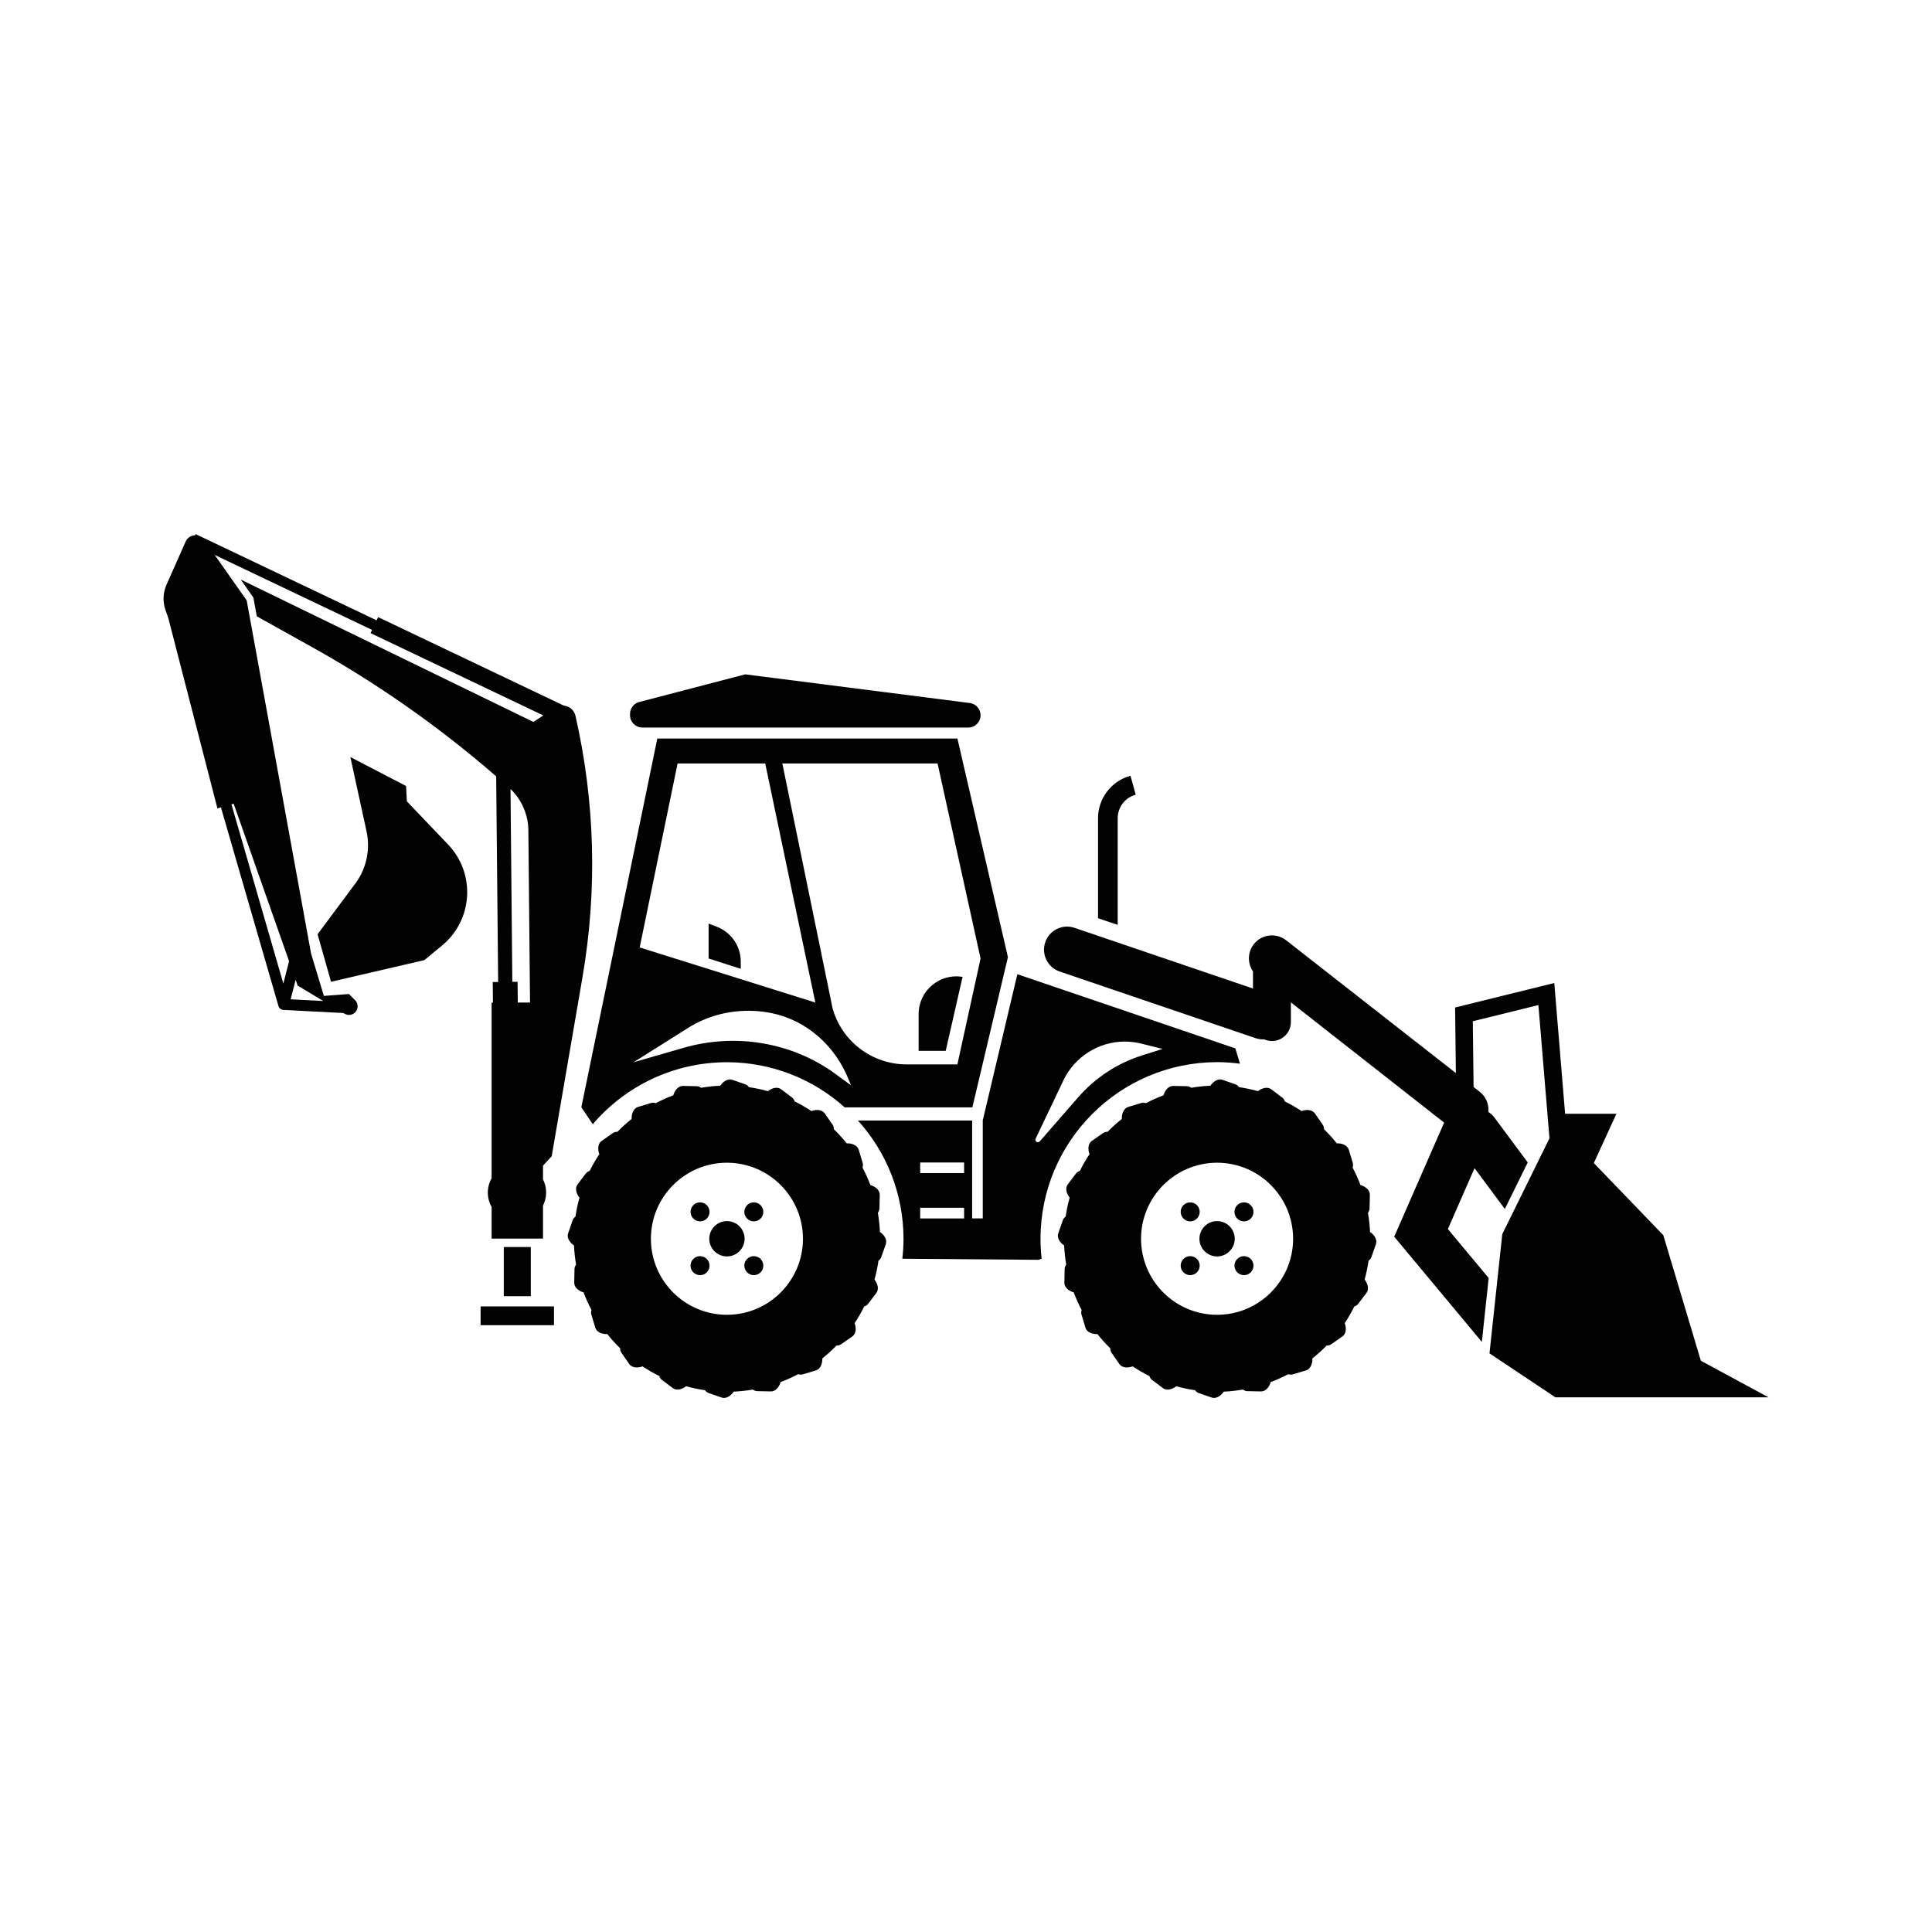 <?xml version="1.0" encoding="utf-8"?>
<!-- Generator: Adobe Illustrator 25.0.1, SVG Export Plug-In . SVG Version: 6.00 Build 0)  -->
<svg version="1.1" id="Livello_1" xmlns="http://www.w3.org/2000/svg" xmlns:xlink="http://www.w3.org/1999/xlink" x="0px" y="0px"
	 viewBox="0 0 500 500" style="enable-background:new 0 0 500 500;" xml:space="preserve">
<style type="text/css">
	.st0{fill:#020203;}
</style>
<g>
	<path class="st0" d="M134.95-378.05l-12.49,76.64c-1.81,11.14,6.06,21.52,17.27,22.79l7.7-109.31
		C141.34-388.36,135.93-384.08,134.95-378.05z"/>
	<path class="st0" d="M221.97-309.4c-24.61,0-44.63,20.02-44.63,44.63c0,24.61,20.02,44.63,44.63,44.63
		c24.61,0,44.63-20.02,44.63-44.63C266.6-289.38,246.58-309.4,221.97-309.4z M221.97-241.41c-12.9,0-23.36-10.46-23.36-23.36
		c0-12.9,10.46-23.36,23.36-23.36c12.9,0,23.36,10.46,23.36,23.36C245.33-251.87,234.87-241.41,221.97-241.41z"/>
	<path class="st0" d="M321.58-309.4c-24.61,0-44.63,20.02-44.63,44.63c0,24.61,20.02,44.63,44.63,44.63
		c24.61,0,44.63-20.02,44.63-44.63C366.21-289.38,346.18-309.4,321.58-309.4z M321.58-241.41c-12.9,0-23.36-10.46-23.36-23.36
		c0-12.9,10.46-23.36,23.36-23.36c12.9,0,23.36,10.46,23.36,23.36C344.94-251.87,334.48-241.41,321.58-241.41z"/>
	<path class="st0" d="M321.58-313.28c18.05,0,33.82,9.92,42.17,24.58v-22.29l-34.79-6.72l-2.51-4.28l-28.22,0.29h-82.89l-0.57-0.57
		c-11.84-11.83-18.36-27.57-18.36-44.31v-31.3l-29.94-8.43l-11.86,5.09l-9.47,134.51h16.35l12.02,4.15
		c-0.03-0.73-0.06-1.47-0.06-2.21c0-26.75,21.76-48.51,48.51-48.51c26.75,0,48.51,21.76,48.51,48.51c0,3.31-0.34,6.54-0.97,9.66
		h4.53c-0.63-3.12-0.97-6.36-0.97-9.66C273.07-291.52,294.83-313.28,321.58-313.28z"/>
	<path class="st0" d="M420-292.6h-11.64l-5.59,16.73l-3.64-2.13v-21.55l-18.56-29.7l-60.47-23.28l-0.01,0.03l9.18,19.75l3.65,8.04
		l37.77,7.1l13.89,22.22v31.87c0,0-8.08,40.83,19.14,40.83h80.31v-12.94L420-292.6z"/>
	<polygon class="st0" points="322.05,-336.29 313.96,-354.38 208.57,-395.46 208.5,-380.25 	"/>
	<path class="st0" d="M203.64-369.92c0,15.44,5.91,29.97,16.66,41h81.26h23.22l-1.77-2.88l-118.4-45.8l0.11-23.5l125.44,48.29
		l-25.47-106.76h11.49l8.74-9.06h-22.39H192.32l-17.01,56.49l28.33,7.97V-369.92z M255.66-459.57h37.86l21.54,90.27l-59.39-22.86
		V-459.57z M204.8-459.57h41.06v62.94l-41.06-15.81V-459.57z"/>
</g>
<g>
	<path class="st0" d="M1215.92,11.81l-2.09,16.85l7.91,14.84h-1.7l-15.69-14.84V3.11h3.89C1212.89,3.11,1216.5,7.19,1215.92,11.81z"
		/>
	<polygon class="st0" points="1200.7,25.26 1178.44,21.61 1178.44,10.41 1200.7,14.06 	"/>
	<path class="st0" d="M1142.64-40.1c4.96-38.29,3.09-77.15-5.54-114.78c-3.39-14.76-16.52-25.22-31.66-25.22h-82.37
		c-4.38,0-8.02,3.38-8.35,7.75l-7.7,102.47h41.5c4.83,0,8.76,3.93,8.76,8.76v33.58h83.75L1142.64-40.1z M1056.29-76.96
		c-2.41-1.19-5.06-1.81-7.78-1.81l-22.45,0c-2.08,0-4.01-0.84-5.43-2.37c-1.42-1.53-2.11-3.52-1.95-5.59l5.65-74.23
		c0.37-4.92,4.54-8.78,9.47-8.78h22.49V-76.96z M1066.16-66.34h68.45c-0.42,8.34-1.17,16.71-2.23,24.91l-0.65,4.99h-65.57V-66.34z
		 M1134.93-75.85h-68.77v-93.9h39.28c10.38,0,19.25,7.06,21.57,17.17C1132.78-127.41,1135.44-101.61,1134.93-75.85z"/>
	<path class="st0" d="M1048.51-66.96h-58.58c-3.32,0-6.02,2.7-6.02,6.02v43.07c0,3.32,2.7,6.02,6.02,6.02h154.56
		c-0.02-0.13-0.04-0.26-0.04-0.4v-12.37h-90.11v-36.5C1054.35-64.34,1051.73-66.96,1048.51-66.96z M1021.42-50.74h-30.25v-4.95
		h30.25V-50.74z M1026.97-39.89h-35.76v-4.87h35.76V-39.89z M1032.05-29.04h-40.81v-4.8h40.81V-29.04z"/>
	<path class="st0" d="M979.04,18.44c0,13.84,11.22,25.06,25.06,25.06h146.47c13.84,0,25.06-11.22,25.06-25.06
		c0-13.84-11.22-25.06-25.06-25.06H1004.1C990.26-6.62,979.04,4.6,979.04,18.44z M1034.48,18.93c0-4.08,3.31-7.39,7.39-7.39h92.8
		c2.64-5.92,8.57-10.05,15.47-10.05c9.36,0,16.95,7.59,16.95,16.95s-7.59,16.95-16.95,16.95c-6.52,0-12.16-3.68-15-9.07h-93.27
		C1037.79,26.32,1034.48,23.01,1034.48,18.93z M987.6,18.44c0-9.36,7.59-16.95,16.95-16.95s16.95,7.59,16.95,16.95
		s-7.59,16.95-16.95,16.95S987.6,27.8,987.6,18.44z"/>
	<path class="st0" d="M1240.88-124.84l15.92-8.3l1.72-4.29l18.67-2.84l-11.81,19.57c-3.04,5.04-3.63,11.18-1.61,16.7l5.56,17.33
		l-8.44,12.23l-24.47-15.23l-3.63-5.92C1226.49-105.84,1230.21-119.28,1240.88-124.84z"/>
	<path class="st0" d="M1195.74-99.52l28.06-79.81c29.36-11.96,59.99-20.83,91.2-26.31l23.24-4.24l3.66-6.58l0.16-0.28l7.31-5.31
		l-132,16.49l-0.81,0.1l-3.06-3.85l78.22-9.13l-0.42-3.63l0.25,2.18l71.21-8.31l-18.47,13.44l-71.98,129.02l-10.59,14.77l-9.5-4.06
		l-3.23,1.58c-1.53,0.75-2.32,2.58-1.84,4.2c0.52,1.77,2.35,2.85,4.15,2.47l0.55-0.12l23.78,6.76c0.65,0.19,1.35,0.07,1.9-0.32
		c0.16-0.11,0.31-0.25,0.43-0.39c0.05-0.05,0.07-0.12,0.11-0.18l0.02,0.01l48.74-69.69l-1.85-1.29l3.08,2.16l44.41-67.64l2.13-2.7
		c2.24-2.85,3.3-6.41,2.98-10.03l-1.73-19.32c-0.14-1.59-1.09-2.93-2.55-3.59c-0.1-0.04-0.2-0.06-0.3-0.09l-0.07-0.58l-81.9,9.55
		l-0.17-1.45l-84.05,9.8c-0.38-0.09-0.78-0.14-1.18-0.15c-1.63-0.03-3.16,0.66-4.2,1.89c-0.18,0.21-0.34,0.43-0.49,0.68
		c-19.1,31.01-31.7,64.97-37.44,100.94l-11.76,73.72l3.48,7.97c-1.47,0.71-2.82,1.72-3.94,3.04c-4.28,5.06-3.66,12.64,1.4,16.92
		c5.06,4.28,12.64,3.66,16.92-1.4c3.34-3.94,3.68-9.4,1.29-13.65l4.05-7.75l22.89-65.1L1195.74-99.52z M1274.86-73.49l-0.65,8.25
		l-12.95-3.68l12.03-2.57L1274.86-73.49z M1323.14-133.3l-43.99,62.9l0.75-9.48l42.47-53.95L1323.14-133.3z M1190.23-101.46
		l-2.04-0.72l-21.27,60.51l-6.45,3.16l43.65-124.17c2.1-5.98,6.69-10.97,12.43-13.64L1190.23-101.46z"/>
</g>
<g>
	<polygon class="st0" points="750.05,384.77 798.18,384.77 805.02,388.87 743.21,388.87 	"/>
	<path class="st0" d="M726.77,472.91c-1.99,10.47,4.51,20.57,14.87,23.12c1.59,0.39,3.21,0.57,4.85,0.57c31.02-0.01,62.03,0,93.05,0
		c31.02,0,62.03,0,93.05,0c8.89,0,16.57-5.66,19.19-14.13c3.5-11.32-3.96-23.44-15.64-25.35c-1.03-0.17-2.07-0.26-3.11-0.32
		c-6.39-0.37-12.77-0.72-19.16-1.07c-4.44-0.24-8.89-0.47-13.33-0.72c-6.73-0.38-13.46-0.77-20.2-1.16
		c-0.66-0.04-1.32-0.05-1.98-0.05c-26.22,0-52.44-0.02-78.65,0.02c-3.12,0-6.25,0.29-9.37,0.46c-2.98,0.16-5.97,0.35-8.95,0.53
		c-5.83,0.34-11.66,0.67-17.49,1c-4.06,0.23-8.12,0.45-12.18,0.68c-2.33,0.13-4.65,0.23-6.98,0.39
		C735.94,457.5,728.42,464.22,726.77,472.91z M918.5,476.71c-0.04-7.24,5.72-14.22,14.28-14.25c7.85-0.02,14.18,6.4,14.18,14.23
		c0,7.84-6.34,14.22-14.16,14.24C924.91,490.96,918.54,484.59,918.5,476.71z M889.11,484.83c0.2-1.14,0.79-2.07,1.72-2.77
		c1.5-1.12,3.14-1.13,4.81-0.45c1.37-1.8,2.54-3.63,3.94-5.43c1.1,1.81,2.11,3.47,3.1,5.09c3.3-0.33,5.44,1.05,5.84,3.71
		c0.36,2.38-1.16,4.63-3.43,5.1c-2.77,0.57-4.71-0.91-5.65-4.34c-0.39,0-0.8,0-1.27,0c-0.74,3.31-2.78,4.88-5.56,4.35
		C890.25,489.65,888.68,487.3,889.11,484.83z M874.76,464.16c-0.03-2.53,2.08-4.66,4.62-4.66c2.5,0,4.55,2.05,4.57,4.58
		c0.02,2.6-2,4.64-4.59,4.63C876.83,468.7,874.79,466.68,874.76,464.16z M854.29,484.69c0.25-1.17,0.89-2.1,1.9-2.77
		c1.46-0.96,3-0.95,4.61-0.3c1.3-1.81,2.56-3.57,3.91-5.45c0.59,0.96,1.1,1.78,1.6,2.6c0.52,0.85,1.04,1.71,1.53,2.52
		c3.08-0.4,5.32,0.96,5.8,3.42c0.47,2.43-0.93,4.75-3.25,5.32c-1.14,0.28-2.28,0.18-3.34-0.4c-1.52-0.85-2.2-2.24-2.42-3.94
		c-0.31,0-0.55,0-0.79,0c-0.17,0-0.34,0.03-0.58,0.05c-0.3,3.04-2.66,4.83-5.45,4.36C855.38,489.69,853.75,487.19,854.29,484.69z
		 M803.46,464.17c-0.04,2.57-2.16,4.6-4.72,4.54c-2.53-0.07-4.55-2.15-4.51-4.64c0.05-2.51,2.13-4.57,4.61-4.56
		C801.38,459.5,803.5,461.65,803.46,464.17z M819.43,484.69c0.26-1.21,0.93-2.16,1.98-2.83c1.44-0.91,2.95-0.88,4.52-0.24
		c1.3-1.81,2.56-3.57,3.91-5.46c0.59,0.96,1.1,1.78,1.6,2.6c0.51,0.83,1.01,1.66,1.52,2.52c3.09-0.4,5.31,0.95,5.8,3.41
		c0.48,2.45-0.99,4.85-3.34,5.35c-1.15,0.25-2.28,0.14-3.33-0.47c-1.46-0.86-2.13-2.21-2.3-3.82c-0.53,0-0.96,0-1.39,0
		c-0.41,3.36-2.99,4.81-5.55,4.32C820.47,489.62,818.91,487.17,819.43,484.69z M784.58,484.69c0.24-1.18,0.89-2.11,1.89-2.77
		c1.45-0.96,3-0.97,4.61-0.29c1.29-1.81,2.56-3.58,3.91-5.48c1.11,1.83,2.13,3.5,3.13,5.13c3.07-0.4,5.31,0.95,5.8,3.42
		c0.47,2.41-0.94,4.76-3.24,5.33c-1.14,0.28-2.28,0.19-3.34-0.4c-1.52-0.85-2.21-2.22-2.41-3.9c-0.48,0-0.89,0-1.37,0
		c-0.39,3.32-2.91,4.85-5.56,4.35C785.61,489.62,784.07,487.18,784.58,484.69z M732.1,476.65c0.02-7.83,6.39-14.25,14.22-14.19
		c8.48,0.07,14.28,6.95,14.24,14.29c-0.05,7.82-6.4,14.18-14.23,14.18C738.44,490.94,732.08,484.55,732.1,476.65z"/>
	<rect x="708.12" y="434.52" class="st0" width="213.03" height="8.44"/>
	<rect x="805.65" y="445.03" class="st0" width="84.09" height="4.35"/>
	<path class="st0" d="M766.17,375.03c0-2.45-1.92-4.46-4.33-4.6l-6.53-10.26h6.25c8.2,0,14.87,6.67,14.87,14.87v7.18h-10.25V375.03z
		"/>
	<path class="st0" d="M710.28,425.79h36.92v-3.08h-36.92v-5.64h32.3V414h-32.3v-5.64h26.45v-3.08h-26.42
		c0.27-7.96,6.82-14.36,14.84-14.36h93.83v40.51h-108.7V425.79z"/>
	<path class="st0" d="M902.33,343.43c-0.9-1.78-1.97-3.43-3.18-4.94l-2.86-3.08c-5.16-4.79-12-7.56-19.32-7.56h-42.08
		c-7.07,0-12.82,5.75-12.82,12.82v90.75h95.57l0.3-4.86l0.19-3.08l0.18-2.87C919.94,393.96,914.42,367.26,902.33,343.43z
		 M869.29,399.52l-27.08-7.08c-5.98-1.56-10.16-6.98-10.16-13.16v-36.33c0-2.46,2-4.46,4.47-4.46h32.78V399.52z M913.56,420.63
		l-0.18,2.87h-11.04l-20.81-20.77l-8.59-2.25v-61.99h21.46c1.21,1.51,2.28,3.17,3.18,4.94C909.68,367.26,915.2,393.96,913.56,420.63
		z"/>
	<path class="st0" d="M925.46,315.42l-4.02-1.29l1.79,0.57l6.58-20.45c1.1,0.03,2.23-0.22,3.27-0.78c3.21-1.72,4.41-5.72,2.68-8.93
		c-1.72-3.21-5.72-4.41-8.93-2.68c-3.21,1.72-4.41,5.72-2.68,8.93c0.52,0.96,1.24,1.74,2.08,2.31l-6.58,20.45l-2.23-0.72
		l-9.74,30.26l-1.46-1.59c-0.01-0.01-0.01-0.02-0.02-0.04c-1.02-2.01-2.25-3.92-3.66-5.69l-0.21-0.25l-3.09-3.3
		c-0.85-0.79-1.74-1.52-2.66-2.21l14.67-35.02c4.64-11.07,13.02-20.3,23.59-25.99c5.02-2.7,10.33-4.53,15.87-5.49
		c-0.21-0.26-0.4-0.53-0.56-0.83c-1.36-2.54-0.41-5.7,2.12-7.06c1.85-1,4.04-0.75,5.61,0.44l94.92-6.57l0.14,2.04l76.66-5.31
		l3.19-2.65l3.81,7.09c2.44,4.54,3.76,9.66,3.81,14.81c0.09,9.26-3.83,18.09-10.76,24.23l-9.76,8.68l-69.24,86.9l1.94,3.6
		l21.22-26.4l1.2,0.96l-1.99-1.61l37.63-46.36l10.8-15.74l2.4-2.13l-7.21,17.92l-1.55,2.61L1077,365.06l-0.8-0.65l-22.49,27.99
		c-0.22,1.35-1.24,2.52-2.74,2.75l-9.33,1.43c-0.62,0.72-1.35,1.32-2.18,1.77c-1.76,0.95-3.79,1.17-5.72,0.63l-3.6-1.01v-0.23
		l-0.18,0.18l-9.68-9.61l-21.73-8.43c-5.32-2.06-8.84-6.89-9.2-12.58c-0.35-5.7,2.55-10.92,7.58-13.62l30.98-16.67l-3.03,7.63
		c-3.25,8.17-2,17.62,3.26,24.67l10.46,14.03l-9.22,7.92l1.46,1.45l9.95-8.55l0.09-0.16l67.29-119.92l12.01-9.99l-66.73,4.62
		l0.14,2.05l-94.61,6.55l2.3,4.28l0.66-0.05l137.42-10.36l14.69-4.66l-7.48,6.23l-4.3,7.66l-139.39,23.13
		c-9.29,1.54-17.82,6.95-23.16,14.7l-22.35,32.38L925.46,315.42z"/>
</g>
<g>
	<path class="st0" d="M147.03,319.18c-0.37,1.06,0.28,2.3,1.52,3.14c0.07,1.69,0.26,3.34,0.54,4.97c-0.25,0.34-0.4,0.71-0.41,1.12
		l-0.07,3.54c-0.02,1.12,0.98,2.1,2.42,2.52c0.59,1.57,1.27,3.08,2.05,4.55c-0.13,0.4-0.16,0.8-0.04,1.19l1.03,3.4
		c0.33,1.08,1.59,1.7,3.1,1.65c1.03,1.3,2.14,2.52,3.33,3.68c-0.01,0.42,0.09,0.82,0.33,1.16l2.02,2.91
		c0.64,0.92,2.03,1.12,3.45,0.61c1.38,0.92,2.82,1.75,4.32,2.49c0.13,0.4,0.34,0.75,0.67,0.99l2.82,2.14
		c0.89,0.68,2.28,0.44,3.46-0.48c1.59,0.44,3.22,0.79,4.88,1.03c0.24,0.34,0.55,0.6,0.94,0.73l3.35,1.16
		c1.06,0.37,2.3-0.28,3.14-1.52c1.69-0.08,3.34-0.26,4.96-0.54c0.34,0.25,0.71,0.4,1.12,0.41l3.54,0.07
		c1.12,0.02,2.1-0.98,2.52-2.42c1.56-0.59,3.08-1.27,4.54-2.04c0.4,0.13,0.81,0.16,1.2,0.04l3.4-1.02c1.08-0.33,1.7-1.59,1.65-3.1
		c1.29-1.03,2.52-2.14,3.68-3.33c0.43,0.01,0.83-0.09,1.17-0.33l2.91-2.02c0.93-0.64,1.12-2.03,0.61-3.45
		c0.91-1.38,1.74-2.82,2.48-4.32c0.4-0.13,0.75-0.34,0.99-0.67l2.15-2.82c0.68-0.9,0.44-2.28-0.48-3.47
		c0.44-1.59,0.79-3.22,1.03-4.88c0.34-0.24,0.6-0.55,0.73-0.94l1.17-3.35c0.37-1.06-0.28-2.3-1.52-3.14
		c-0.08-1.68-0.26-3.34-0.54-4.96c0.25-0.34,0.4-0.71,0.41-1.12l0.08-3.55c0.02-1.12-0.99-2.1-2.43-2.52
		c-0.59-1.56-1.27-3.08-2.04-4.54c0.14-0.4,0.17-0.81,0.05-1.2l-1.03-3.4c-0.33-1.08-1.6-1.7-3.11-1.65
		c-1.03-1.29-2.14-2.52-3.32-3.67c0.01-0.43-0.09-0.83-0.33-1.17l-2.03-2.91c-0.64-0.92-2.03-1.12-3.45-0.61
		c-1.38-0.92-2.82-1.75-4.32-2.49c-0.13-0.4-0.34-0.75-0.67-1l-2.83-2.14c-0.89-0.68-2.28-0.44-3.46,0.48
		c-1.59-0.44-3.22-0.79-4.89-1.03c-0.24-0.34-0.55-0.59-0.93-0.73l-3.35-1.17c-1.06-0.37-2.3,0.29-3.14,1.52
		c-1.68,0.08-3.34,0.26-4.96,0.54c-0.34-0.25-0.71-0.4-1.12-0.41l-3.55-0.07c-1.12-0.02-2.1,0.98-2.52,2.42
		c-1.56,0.59-3.08,1.27-4.54,2.04c-0.4-0.14-0.81-0.16-1.2-0.05l-3.39,1.03c-1.08,0.32-1.7,1.59-1.65,3.1
		c-1.29,1.03-2.52,2.14-3.68,3.33c-0.43-0.01-0.83,0.09-1.17,0.33l-2.91,2.02c-0.92,0.64-1.12,2.03-0.61,3.45
		c-0.92,1.38-1.75,2.82-2.49,4.32c-0.4,0.13-0.74,0.34-0.99,0.66l-2.14,2.82c-0.68,0.89-0.44,2.27,0.48,3.46
		c-0.44,1.59-0.79,3.22-1.03,4.89c-0.34,0.24-0.6,0.55-0.73,0.93L147.03,319.18z M168.45,320.59c0.01-10.87,8.82-19.67,19.68-19.68
		c10.86,0.02,19.66,8.81,19.68,19.68c-0.02,10.87-8.82,19.67-19.68,19.68C177.26,340.26,168.46,331.46,168.45,320.59z"/>
	<path class="st0" d="M196.83,325.81c0.96,0.96,0.96,2.52,0,3.48c-0.96,0.96-2.52,0.96-3.48,0c-0.96-0.96-0.96-2.52,0-3.48
		C194.31,324.85,195.86,324.85,196.83,325.81z"/>
	<path class="st0" d="M193.35,315.37c-0.96-0.96-0.96-2.52,0-3.48c0.96-0.96,2.52-0.96,3.48,0c0.96,0.96,0.96,2.52,0,3.48
		C195.87,316.33,194.31,316.33,193.35,315.37z"/>
	<path class="st0" d="M182.91,311.89c0.96,0.96,0.96,2.52,0,3.48c-0.96,0.96-2.52,0.96-3.48,0c-0.96-0.96-0.96-2.52,0-3.48
		C180.39,310.93,181.95,310.93,182.91,311.89z"/>
	<path class="st0" d="M182.91,325.81c0.96,0.96,0.96,2.52,0,3.48c-0.96,0.96-2.52,0.96-3.48,0c-0.96-0.96-0.96-2.52,0-3.48
		C180.39,324.85,181.95,324.85,182.91,325.81z"/>
	<path class="st0" d="M188.13,316.02c2.52,0,4.57,2.04,4.57,4.57c0,2.52-2.04,4.57-4.57,4.57c-2.53,0-4.57-2.05-4.57-4.57
		C183.56,318.06,185.61,316.02,188.13,316.02z"/>
	<path class="st0" d="M273.88,319.18c-0.37,1.06,0.28,2.3,1.52,3.14c0.08,1.69,0.26,3.34,0.54,4.97c-0.25,0.34-0.4,0.71-0.41,1.12
		l-0.07,3.54c-0.02,1.12,0.98,2.1,2.42,2.52c0.59,1.57,1.27,3.08,2.05,4.55c-0.13,0.4-0.16,0.8-0.04,1.19l1.02,3.4
		c0.33,1.08,1.59,1.7,3.1,1.65c1.03,1.3,2.14,2.52,3.33,3.68c-0.01,0.42,0.09,0.82,0.33,1.16l2.02,2.91
		c0.64,0.92,2.03,1.12,3.45,0.61c1.38,0.92,2.82,1.75,4.32,2.49c0.12,0.4,0.34,0.75,0.66,0.99l2.83,2.14
		c0.89,0.68,2.28,0.44,3.46-0.48c1.59,0.44,3.22,0.79,4.88,1.03c0.24,0.34,0.55,0.6,0.93,0.73l3.35,1.16
		c1.06,0.37,2.3-0.28,3.14-1.52c1.68-0.08,3.34-0.26,4.96-0.54c0.34,0.25,0.71,0.4,1.12,0.41l3.55,0.07
		c1.12,0.02,2.1-0.98,2.52-2.42c1.56-0.59,3.08-1.27,4.54-2.04c0.4,0.13,0.81,0.16,1.2,0.04l3.4-1.02c1.08-0.33,1.7-1.59,1.65-3.1
		c1.29-1.03,2.52-2.14,3.68-3.33c0.43,0.01,0.83-0.09,1.17-0.33l2.91-2.02c0.92-0.64,1.12-2.03,0.61-3.45
		c0.91-1.38,1.74-2.82,2.48-4.32c0.4-0.13,0.75-0.34,0.99-0.67l2.15-2.82c0.68-0.9,0.44-2.28-0.48-3.47
		c0.44-1.59,0.79-3.22,1.03-4.88c0.34-0.24,0.6-0.55,0.73-0.94l1.17-3.35c0.37-1.06-0.28-2.3-1.52-3.14
		c-0.08-1.68-0.26-3.34-0.54-4.96c0.25-0.34,0.4-0.71,0.41-1.12l0.08-3.55c0.02-1.12-0.98-2.1-2.43-2.52
		c-0.59-1.56-1.27-3.08-2.04-4.54c0.14-0.4,0.16-0.81,0.05-1.2l-1.03-3.4c-0.33-1.08-1.6-1.7-3.11-1.65
		c-1.03-1.29-2.14-2.52-3.32-3.67c0.01-0.43-0.09-0.83-0.33-1.17l-2.03-2.91c-0.64-0.92-2.03-1.12-3.45-0.61
		c-1.38-0.92-2.82-1.75-4.32-2.49c-0.12-0.4-0.34-0.75-0.67-1l-2.83-2.14c-0.89-0.68-2.28-0.44-3.46,0.48
		c-1.59-0.44-3.22-0.79-4.88-1.03c-0.24-0.34-0.55-0.59-0.93-0.73l-3.35-1.17c-1.06-0.37-2.3,0.29-3.14,1.52
		c-1.69,0.08-3.34,0.26-4.96,0.54c-0.34-0.25-0.71-0.4-1.12-0.41l-3.54-0.07c-1.12-0.02-2.1,0.98-2.52,2.42
		c-1.56,0.59-3.08,1.27-4.54,2.04c-0.4-0.14-0.81-0.16-1.2-0.05l-3.39,1.03c-1.08,0.32-1.7,1.59-1.65,3.1
		c-1.3,1.03-2.52,2.14-3.68,3.33c-0.43-0.01-0.83,0.09-1.17,0.33l-2.91,2.02c-0.92,0.64-1.12,2.03-0.61,3.45
		c-0.92,1.38-1.75,2.82-2.49,4.32c-0.4,0.13-0.74,0.34-0.99,0.66l-2.14,2.82c-0.68,0.89-0.44,2.27,0.48,3.46
		c-0.44,1.59-0.79,3.22-1.03,4.89c-0.34,0.24-0.6,0.55-0.73,0.93L273.88,319.18z M295.3,320.59c0.02-10.87,8.82-19.67,19.68-19.68
		c10.87,0.02,19.66,8.81,19.68,19.68c-0.02,10.87-8.82,19.67-19.68,19.68C304.11,340.26,295.31,331.46,295.3,320.59z"/>
	<path class="st0" d="M323.68,325.81c0.96,0.96,0.96,2.52,0,3.48c-0.96,0.96-2.52,0.96-3.48,0c-0.96-0.96-0.96-2.52,0-3.48
		C321.16,324.85,322.72,324.85,323.68,325.81z"/>
	<path class="st0" d="M320.2,315.37c-0.96-0.96-0.96-2.52,0-3.48c0.96-0.96,2.52-0.96,3.48,0c0.96,0.96,0.96,2.52,0,3.48
		C322.72,316.33,321.16,316.33,320.2,315.37z"/>
	<path class="st0" d="M309.76,311.89c0.96,0.96,0.96,2.52,0,3.48c-0.96,0.96-2.52,0.96-3.48,0c-0.96-0.96-0.96-2.52,0-3.48
		C307.24,310.93,308.8,310.93,309.76,311.89z"/>
	<path class="st0" d="M309.76,325.81c0.96,0.96,0.96,2.52,0,3.48c-0.96,0.96-2.52,0.96-3.48,0c-0.96-0.96-0.96-2.52,0-3.48
		C307.24,324.85,308.8,324.85,309.76,325.81z"/>
	<path class="st0" d="M314.98,316.02c2.52,0,4.57,2.04,4.57,4.57c0,2.52-2.04,4.57-4.57,4.57c-2.53,0-4.57-2.05-4.57-4.57
		C310.41,318.06,312.46,316.02,314.98,316.02z"/>
	<path class="st0" d="M82.19,241.78l9.35-12.57c3.18-3.94,4.4-9.11,3.32-14.06l-4.19-19.23l14.42,7.5l0.21,3.97l10.67,11.18
		c7.15,7.49,6.45,19.48-1.53,26.09l-4.6,3.81l-24.17,5.61L82.19,241.78z"/>
	<path class="st0" d="M42.83,157.89l0.72,2.04l12.72,49.29l2.27-0.66l-1.36,0.4l14.88,51.39l0.01,0c0.01,0.04,0.01,0.09,0.03,0.13
		c0.04,0.11,0.1,0.22,0.18,0.32c0.25,0.34,0.65,0.55,1.07,0.57l15.53,0.8l0.3,0.18c1,0.6,2.3,0.32,2.97-0.63
		c0.61-0.87,0.51-2.12-0.25-2.87l-1.6-1.6l-6.48,0.49l-3.31-10.94l-16.67-91.43l-8.27-11.75l40.72,19.4l0.59-1.24l-0.99,2.07
		l44.73,21.31l-2.6,1.67l-0.46-0.23L62.3,149.99l3.27,4.65l0.04,0.2l0.85,4.66l12.98,7.24c17.47,9.6,33.91,21.1,48.97,34.18
		l0.51,53.22l-1.4,0.01l0.05,5.31h-0.34v45.47c-1.08,1.91-1.33,4.26-0.47,6.46c0.13,0.34,0.29,0.66,0.47,0.96v8.2h13.3v-8.54
		c0.93-1.85,1.1-4.07,0.29-6.14c-0.09-0.22-0.19-0.43-0.29-0.63v-3.56l2.25-2.46l7.96-46.28c3.88-22.58,3.27-45.36-1.81-67.7
		c-0.04-0.17-0.09-0.34-0.16-0.5c-0.37-0.94-1.14-1.66-2.12-1.98c-0.24-0.08-0.49-0.13-0.73-0.15l-48.06-22.9l-0.39,0.83
		l-46.83-22.31l-0.16,0.33c-0.07,0-0.13-0.01-0.2-0.01c-1,0.1-1.84,0.7-2.24,1.62l-4.95,11.15
		C42.17,153.4,42.08,155.73,42.83,157.89z M136.74,214.83l0.43,44.63h-3.17l-0.05-5.37l-1.36,0.01l-0.47-49.91
		C134.99,206.94,136.7,210.84,136.74,214.83z M75.22,258.62l1.29-5.05l0.53,1.51l6.64,3.98L75.22,258.62z M59.9,208.16l0.57-0.16
		l14.34,40.75l-1.48,5.8L59.9,208.16z"/>
	<rect x="130.38" y="322.73" class="st0" width="6.99" height="12.72"/>
	<rect x="124.38" y="338.1" class="st0" width="18.99" height="4.86"/>
	<path class="st0" d="M250.59,188.29h-84.35c-1.76,0-3.19-1.43-3.19-3.19v-0.34c0-1.45,0.98-2.72,2.38-3.08l27.43-7.16l58.13,7.42
		c1.59,0.2,2.78,1.56,2.78,3.16C253.77,186.87,252.34,188.29,250.59,188.29z"/>
	<path class="st0" d="M289.26,211.73v27.62l-5.09-1.71v-25.91c0-5.08,3.42-9.58,8.32-10.94l0.08-0.02l1.35,4.9l-0.08,0.02
		C291.15,206.44,289.26,208.93,289.26,211.73z"/>
	<polygon class="st0" points="215.53,261.18 215.53,261.17 215.53,261.18 	"/>
	<path class="st0" d="M251.65,286.58l9.2-38.88l-13.07-56.56h-77.67l-19.66,95.42l2.96,4.38c8.38-9.8,20.82-16.02,34.73-16.04
		c11.71,0.02,22.39,4.44,30.47,11.69H251.65z M163.95,274.92l14.13-8.9c4.61-2.9,10-4.43,15.59-4.43c1.69,0,3.38,0.14,5.04,0.42
		c0.34,0.06,0.67,0.12,1.01,0.19c8.92,1.84,16.39,8.31,19.96,17.3l0.54,1.36l-4.12-3.01c-5.48-4-12-6.72-18.88-7.86
		c-6.7-1.12-13.7-0.72-20.22,1.16L163.95,274.92z M198.04,197.59l12.97,61.87l-45.46-14.26l9.81-47.61H198.04z M253.77,248.06
		l-6,27.4h-13.16c-8.88,0-16.61-5.88-19.08-14.27l0-0.01c-0.16-0.53-0.29-1.07-0.41-1.62l-0.05-0.23l0.45,1.85l-13.05-63.59h40.17
		L253.77,248.06z"/>
	<path class="st0" d="M233.83,320.59c0,1.75-0.11,3.48-0.31,5.17l35.22,0.28l0.84-0.31c-0.19-1.69-0.3-3.4-0.3-5.14
		c0.04-25.24,20.47-45.66,45.7-45.71c2.01,0,3.99,0.15,5.93,0.4l-1.2-3.96l-56.42-19.19l-8.95,37.82v25.37h-2.75v-25.34h-29.57
		C229.35,298.08,233.81,308.81,233.83,320.59z M268.03,294.68l7.19-15.1c2.9-6.09,9.13-10.02,15.86-10.02
		c1.42,0,2.85,0.18,4.24,0.52l5.56,1.38l-5.32,1.68c-6.38,2.02-12.08,5.75-16.48,10.79l-9.99,11.45c-0.32,0.37-0.83,0.25-1.06-0.1
		C267.92,295.1,267.92,294.91,268.03,294.68z M238.14,312.58h11.37v2.75h-11.37V312.58z M238.14,300.85h11.37v2.75h-11.37V300.85z"
		/>
	<path class="st0" d="M237.74,271.96v-9.51c0-6.04,5.42-10.63,11.37-9.63l-4.36,19.14H237.74z"/>
	<path class="st0" d="M183.39,239.03l2.09,0.8c3.75,1.43,6.23,5.02,6.23,9.03v1.87l-8.32-2.67V239.03z"/>
	<path class="st0" d="M334.08,259.42v5.09c0,2.71-2.2,4.91-4.91,4.91c-0.72,0-1.41-0.17-2.02-0.45c-0.1,0.01-0.2,0.02-0.3,0.02
		c-0.64,0-1.29-0.1-1.92-0.32l-50.69-17.24c-3.12-1.06-4.79-4.45-3.73-7.58c1.06-3.12,4.45-4.79,7.58-3.73l46.18,15.71v-4.43
		c-1.42-2.08-1.44-4.91,0.19-7.01c2.02-2.61,5.77-3.08,8.38-1.06l43.94,34.38l-0.2-16.97l25.67-6.34l2.8,33.84h13.28L412.48,301
		l17.98,18.66l9.72,32.5l17.5,9.46h-55.15l-17.05-11.37l3.31-30.86l12.21-24.79l-2.86-34.49l-16.98,4.19l0.2,17.01l1.56,1.22
		c1.67,1.29,2.45,3.3,2.28,5.26c0.59,0.38,1.14,0.86,1.58,1.46l8.6,11.59l-5.93,12.04l-7.84-10.56l-6.9,15.76l10.56,12.67
		l-1.77,16.53l-22.68-27.23l12.92-29.52L334.08,259.42z"/>
</g>
</svg>
